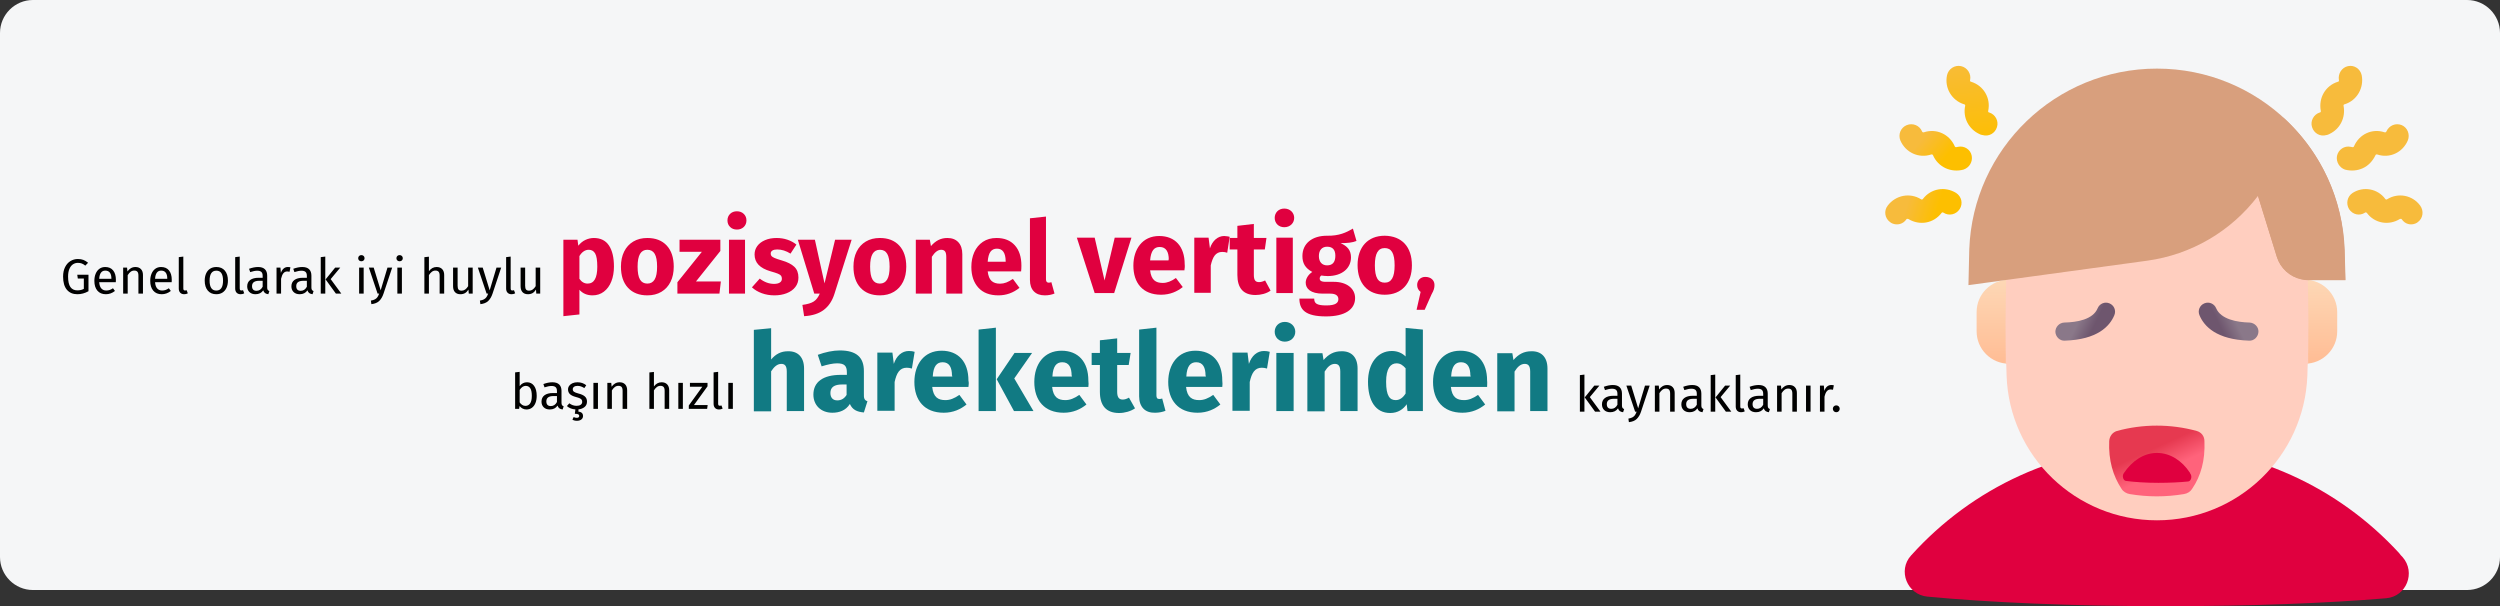 <?xml version="1.0" encoding="UTF-8"?>
<svg xmlns="http://www.w3.org/2000/svg" xmlns:xlink="http://www.w3.org/1999/xlink" width="911px" height="221px" viewBox="0 0 911 221" version="1.1">
  <rect x="0" y="0" width="911" height="221" fill="#333333" stroke="none"/>
  <title>lagerungsschwindel-symptome-tr</title>
  <defs>
    <linearGradient x1="50.241%" y1="-64.542%" x2="50.241%" y2="97.834%" id="linearGradient-1">
      <stop stop-color="#FCE9CB" offset="0%"></stop>
      <stop stop-color="#FFBD95" offset="100%"></stop>
    </linearGradient>
    <linearGradient x1="49.909%" y1="-64.542%" x2="49.909%" y2="97.834%" id="linearGradient-2">
      <stop stop-color="#FCE9CB" offset="0%"></stop>
      <stop stop-color="#FFBD95" offset="100%"></stop>
    </linearGradient>
    <linearGradient x1="61.353%" y1="61.223%" x2="45.235%" y2="34.491%" id="linearGradient-3">
      <stop stop-color="#FF637B" offset="0%"></stop>
      <stop stop-color="#E63950" offset="100%"></stop>
    </linearGradient>
    <linearGradient x1="39.267%" y1="46.507%" x2="65.919%" y2="54.966%" id="linearGradient-4">
      <stop stop-color="#8A7889" offset="0%"></stop>
      <stop stop-color="#6E566E" offset="100%"></stop>
    </linearGradient>
    <linearGradient x1="60.927%" y1="46.448%" x2="34.281%" y2="54.903%" id="linearGradient-5">
      <stop stop-color="#8A7889" offset="0%"></stop>
      <stop stop-color="#6E566E" offset="100%"></stop>
    </linearGradient>
    <linearGradient x1="29.817%" y1="39.405%" x2="68.758%" y2="60.736%" id="linearGradient-6">
      <stop stop-color="#F7BB3C" offset="0%"></stop>
      <stop stop-color="#FDBF00" offset="100%"></stop>
    </linearGradient>
    <linearGradient x1="44.077%" y1="-13.411%" x2="55.207%" y2="112.647%" id="linearGradient-7">
      <stop stop-color="#F7BB3C" offset="0%"></stop>
      <stop stop-color="#FDBF00" offset="100%"></stop>
    </linearGradient>
    <linearGradient x1="29.395%" y1="47.373%" x2="68.388%" y2="53.203%" id="linearGradient-8">
      <stop stop-color="#F7BB3C" offset="0%"></stop>
      <stop stop-color="#FDBF00" offset="100%"></stop>
    </linearGradient>
  </defs>
  <g id="Page-1" stroke="none" stroke-width="1" fill="none" fill-rule="evenodd">
    <g id="vorlage" transform="translate(0, -2638)">
      <g id="lagerungsschwindel-symptome-tr" transform="translate(0, 2638)">
        <g id="lagerungsschwindel-symptome">
          <g id="Mask" fill="#F5F6F7">
            <path d="M12,0 L899,0 C905.6,0 911,5.4 911,12 L911,203 C911,209.6 905.6,215 899,215 L12,215 C5.4,215 0,209.6 0,203 L0,12 C0,5.4 5.4,0 12,0 Z" id="path-1_00000170971853968116624510000013364095093050692266_"></path>
          </g>
          <g id="headache-2" transform="translate(686.986, 24.004)" fill-rule="nonzero">
            <g id="Group">
              <g transform="translate(7.096, 0.996)">
                <path d="M181.419,178 C186.319,183.6 182.819,192.4 175.419,193 C154.119,194.8 126.019,195.9 95.119,195.9 C60.919,195.9 30.119,194.5 8.219,192.4 C0.919,191.7 -2.681,182.9 2.319,177.4 C2.319,177.4 2.419,177.3 2.419,177.3 C24.419,152.9 56.219,137.6 91.619,137.6 C126.619,137.6 158.119,152.6 180.119,176.5 C180.519,177.1 181.019,177.6 181.419,178 Z" id="Path" fill="#E0003F"></path>
                <g id="Path_00000033347311066278213710000009267474302317742741_" transform="translate(26.197, 76.941)">
                  <path d="M11.8,30.6 C5.3,30.6 0,25.3 0,18.8 L0,11.8 C0,5.2 5.3,2.83106871e-15 11.8,2.83106871e-15 C18.3,2.83106871e-15 23.6,5.3 23.6,11.8 L23.6,18.8 C23.6,25.3 18.4,30.6 11.8,30.6 Z" id="Path" fill="url(#linearGradient-1)"></path>
                  <path d="M119.6,30.6 C113.1,30.6 107.8,25.3 107.8,18.8 L107.8,11.8 C107.8,5.3 113.1,0 119.6,0 C126.1,0 131.4,5.3 131.4,11.8 L131.4,18.8 C131.4,25.3 126.1,30.6 119.6,30.6 Z" id="Path" fill="url(#linearGradient-2)"></path>
                </g>
                <path d="M91.919,164.6 C121.419,164.6 145.619,141.3 146.719,111.9 C147.219,99.3 147.219,86.6 146.719,74 C145.619,44.5 121.419,21.3 91.919,21.3 C62.419,21.3 38.219,44.6 37.119,74 C36.619,86.6 36.619,99.3 37.119,111.9 C38.119,141.3 62.419,164.6 91.919,164.6 Z" id="Path_00000109735564913541894500000012778781993545389742_" fill="#FFCEBF"></path>
                <path d="M91.919,21.2 C62.419,21.2 38.219,44.5 37.119,73.9 C36.919,78.4 36.819,102.8 36.819,107.3 L147.019,107.3 C147.019,102.8 146.919,78.4 146.719,73.9 C145.619,44.5 121.419,21.2 91.919,21.2 L91.919,21.2 Z" id="Path_00000124163919901151929730000006803115418814277774_" fill="#FFCEBF"></path>
                <path d="M160.619,76.9 C160.519,73.3 160.419,69.7 160.319,66.1 C159.019,29.2 128.819,0 91.919,0 C55.119,0 24.819,29.1 23.519,65.9 C23.419,69.1 23.319,75.7 23.219,78.9 L88.319,70 C104.419,67.8 118.919,59.3 128.719,46.4 L135.619,68.7 C136.919,72.8 140.319,75.9 144.519,76.8 C145.319,77 146.119,77.1 146.919,77.1 L160.619,77.1 L160.619,76.9 Z" id="Path_00000035505901679679612280000005683297727941985716_" fill="#D89F7D"></path>
                <path d="M137.919,17.8 C136.819,32.2 128.719,46.3 128.719,46.3 L135.619,68.6 C136.919,72.7 140.319,75.8 144.519,76.7 C145.319,76.9 146.119,77 146.919,77 L160.519,77 C160.419,73.4 160.319,69.8 160.219,66.2 C159.619,46.9 151.119,29.8 137.919,17.8 Z" id="Path_00000155130096725101529000000001939712221514151053_" fill="#D89F7D"></path>
                <g id="Path_00000095325760521952291890000011002205793558806677_" transform="translate(74.482, 130.097)">
                  <path d="M34.734,5.65 C34.734,3.85 33.634,2.45 31.934,1.95 C22.434,-0.65 12.334,-0.65 2.834,1.95 C1.234,2.45 0.134,3.85 0.034,5.65 C-0.266,12.65 1.434,18.35 4.534,23.05 C5.134,24.05 6.334,24.75 7.534,24.95 C14.134,26.05 20.634,26.05 27.234,24.95 C28.534,24.75 29.634,24.05 30.234,23.05 C33.434,18.35 35.034,12.65 34.734,5.65 Z" id="Path" fill="url(#linearGradient-3)"></path>
                  <path d="M29.634,17.55 C30.334,18.55 29.834,20.25 28.834,20.35 C25.934,20.65 22.134,20.85 17.934,20.85 C13.234,20.85 9.134,20.55 6.134,20.15 C5.134,20.05 4.634,18.35 5.334,17.35 C5.334,17.35 5.334,17.35 5.334,17.35 C8.334,12.85 12.634,9.95 17.434,9.95 C22.234,9.95 26.534,12.75 29.434,17.15 C29.434,17.35 29.534,17.45 29.634,17.55 Z" id="Path" fill="#E0003F"></path>
                </g>
                <g id="Path_00000177472178993578764080000004093880975055975823_" transform="translate(54.894, 85.286)">
                  <path d="M21.5,4.553 C21.5,4.553 21.5,4.553 21.5,4.553 C19.8,8.653 15.3,13.453 3.4,13.853 C1.6,13.953 0.1,12.453 -1.33226763e-15,10.653 C-1.33226763e-15,8.853 1.4,7.353 3.2,7.253 C7.9,7.153 13.7,6.153 15.4,2.053 C16.1,0.353 18,-0.447 19.7,0.253 C21.4,0.953 22.2,2.853 21.5,4.553 Z" id="Path" fill="url(#linearGradient-4)"></path>
                  <path d="M52.5,4.553 C52.5,4.553 52.5,4.553 52.5,4.553 C54.2,8.653 58.7,13.453 70.6,13.853 C72.4,13.953 73.9,12.453 74,10.653 C74.1,8.853 72.6,7.353 70.8,7.253 C66.2,7.153 60.3,6.053 58.6,2.053 C57.9,0.353 56,-0.447 54.3,0.253 C52.6,0.953 51.8,2.853 52.5,4.553 L52.5,4.553 Z" id="Path" fill="url(#linearGradient-5)"></path>
                </g>
              </g>
              <g transform="translate(-0, -0)">
                <path d="M22.014,37.296 C20.014,36.396 18.314,34.696 17.414,32.596 C17.414,32.596 17.414,32.596 17.414,32.596 C17.314,32.296 17.014,32.196 16.714,32.296 C12.214,33.796 7.414,31.596 5.514,27.196 C4.614,24.996 5.614,22.496 7.814,21.596 C10.014,20.696 12.514,21.696 13.414,23.896 C13.514,24.196 13.814,24.296 14.114,24.196 C18.614,22.696 23.414,24.896 25.314,29.296 C25.314,29.296 25.314,29.296 25.314,29.296 C25.414,29.596 25.714,29.696 26.014,29.596 C26.214,29.596 26.314,29.496 26.514,29.496 C28.814,28.996 31.114,30.496 31.514,32.796 C31.914,34.996 30.614,37.096 28.514,37.796 C26.314,38.396 24.014,38.196 22.014,37.296 Z" id="Path_00000140728268216783045160000015611748575608100282_" fill="url(#linearGradient-6)"></path>
                <g id="Path_00000129205898978991245410000004790380066881543089_">
                  <path d="M34.214,24.796 C30.414,22.996 28.214,18.896 29.114,14.596 C29.114,14.596 29.114,14.596 29.114,14.596 C29.214,14.296 29.014,13.996 28.714,13.996 C24.214,12.596 21.514,7.996 22.514,3.396 C23.014,1.096 25.314,-0.404 27.614,0.096 C29.914,0.596 31.414,2.896 30.914,5.196 C30.814,5.496 31.014,5.796 31.314,5.796 C35.814,7.196 38.514,11.696 37.514,16.396 C37.514,16.396 37.514,16.396 37.514,16.396 C37.414,16.696 37.614,16.996 37.914,16.996 C40.114,17.696 41.414,20.096 40.714,22.296 C40.014,24.596 37.714,25.896 35.414,25.196 C35.414,25.196 35.414,25.196 35.314,25.196 C34.914,25.096 34.514,24.996 34.214,24.796 L34.214,24.796 Z" id="Path" fill="url(#linearGradient-7)"></path>
                  <path d="M2.514,57.396 C2.214,57.296 2.014,57.096 1.714,56.896 C-0.186,55.496 -0.586,52.796 0.914,50.896 C3.814,47.096 9.014,46.096 13.014,48.596 C13.214,48.796 13.614,48.696 13.714,48.496 C13.714,48.496 13.714,48.496 13.714,48.496 C16.614,44.696 21.714,43.796 25.814,46.296 C25.814,46.296 25.814,46.296 25.814,46.296 C27.814,47.596 28.414,50.196 27.114,52.196 C25.814,54.196 23.214,54.796 21.214,53.496 C21.014,53.296 20.614,53.396 20.514,53.596 C20.514,53.596 20.514,53.596 20.514,53.596 C17.614,57.396 12.514,58.296 8.414,55.796 C8.214,55.696 7.814,55.696 7.714,55.896 C6.514,57.696 4.314,58.196 2.514,57.396 L2.514,57.396 Z" id="Path" fill="url(#linearGradient-8)"></path>
                </g>
              </g>
              <g transform="translate(155.324, -0)" fill="#F7BB3C">
                <path d="M18.69,37.296 C20.69,36.396 22.29,34.696 23.29,32.596 C23.29,32.596 23.29,32.596 23.29,32.596 C23.39,32.296 23.69,32.196 23.99,32.296 C28.49,33.796 33.19,31.596 35.09,27.196 C35.99,24.996 34.99,22.496 32.89,21.596 C30.69,20.696 28.29,21.696 27.29,23.896 C27.19,24.196 26.89,24.296 26.59,24.196 C22.09,22.696 17.39,24.896 15.49,29.296 C15.49,29.296 15.49,29.296 15.49,29.296 C15.39,29.596 15.09,29.696 14.79,29.596 C14.59,29.596 14.49,29.496 14.29,29.496 C11.99,28.996 9.79,30.496 9.29,32.796 C8.89,34.996 10.19,37.096 12.19,37.796 C14.49,38.396 16.69,38.196 18.69,37.296 L18.69,37.296 Z" id="Path_00000120539302947666267580000010491735960589597345_"></path>
                <g id="Path_00000072274005082384450270000013400847393971863997_">
                  <path d="M6.59,24.796 C10.39,22.996 12.49,18.896 11.69,14.596 C11.69,14.596 11.69,14.596 11.69,14.596 C11.59,14.296 11.79,13.996 12.09,13.996 C16.59,12.596 19.19,7.996 18.29,3.396 C17.79,1.096 15.59,-0.404 13.29,0.096 C10.99,0.596 9.59,2.896 9.99,5.196 C10.09,5.496 9.89,5.796 9.59,5.796 C5.09,7.196 2.49,11.696 3.39,16.396 C3.39,16.396 3.39,16.396 3.39,16.396 C3.49,16.696 3.29,16.996 2.99,16.996 C0.79,17.696 -0.51,20.096 0.19,22.296 C0.89,24.596 3.19,25.896 5.49,25.196 C5.49,25.196 5.49,25.196 5.59,25.196 C5.89,25.096 6.29,24.996 6.59,24.796 L6.59,24.796 Z" id="Path"></path>
                  <path d="M37.99,57.396 C38.29,57.296 38.49,57.096 38.79,56.896 C40.69,55.496 40.99,52.796 39.59,50.896 C36.79,47.096 31.59,46.096 27.59,48.596 C27.39,48.796 26.99,48.696 26.89,48.496 C26.89,48.496 26.89,48.496 26.89,48.496 C24.09,44.696 18.89,43.796 14.99,46.296 C14.99,46.296 14.99,46.296 14.99,46.296 C12.99,47.596 12.49,50.196 13.69,52.196 C14.99,54.196 17.49,54.796 19.49,53.496 C19.69,53.296 19.99,53.396 20.19,53.596 C20.19,53.596 20.19,53.596 20.19,53.596 C22.99,57.396 28.19,58.296 32.19,55.796 C32.39,55.696 32.79,55.696 32.89,55.896 C34.09,57.696 36.19,58.196 37.99,57.396 L37.99,57.396 Z" id="Path"></path>
                </g>
              </g>
            </g>
          </g>
        </g>
        <g id="Ebene_4" transform="translate(22, 63)" fill-rule="nonzero">
          <g id="Group" transform="translate(370.4, 13)" fill="#E0003F">
            <polygon id="Path" points="13.6 30.8 6.5 30.8 0 10.6 6.5 10.6 10.1 26.2 13.8 10.6 19.9 10.6"></polygon>
            <path d="M39.2,22.5 L26.7,22.5 C27.1,26.1 28.8,27.1 31.3,27.1 C32.9,27.1 34.4,26.5 36.1,25.3 L38.6,28.6 C36.6,30.2 34,31.4 30.7,31.4 C24,31.4 20.6,27.1 20.6,20.8 C20.6,14.8 23.9,10 30,10 C35.8,10 39.3,13.8 39.3,20.3 C39.4,21 39.3,21.9 39.2,22.5 Z M33.5,18.6 C33.5,15.9 32.6,14 30.2,14 C28.2,14 27,15.3 26.7,18.9 L33.4,18.9 L33.4,18.6 L33.5,18.6 Z" id="Shape"></path>
            <path d="M55.7,10.3 L54.8,16.1 C54.2,15.9 53.7,15.8 53,15.8 C50.5,15.8 49.5,17.7 48.8,20.7 L48.8,30.7 L42.8,30.7 L42.8,10.6 L48,10.6 L48.5,14.5 C49.4,11.7 51.4,10 53.7,10 C54.5,10.1 55.1,10.1 55.7,10.3 Z" id="Path"></path>
            <path d="M70.6,29.9 C69.1,31 67,31.5 65.1,31.5 C60.7,31.5 58.5,29 58.5,24.2 L58.5,14.9 L55.7,14.9 L55.7,10.7 L58.5,10.7 L58.5,6.3 L64.5,5.6 L64.5,10.7 L69.1,10.7 L68.5,14.9 L64.5,14.9 L64.5,24.2 C64.5,26.1 65.1,26.8 66.4,26.8 C67.1,26.8 67.8,26.6 68.6,26.2 L70.6,29.9 Z" id="Path"></path>
            <path d="M79.2,3.4 C79.2,5.3 77.7,6.8 75.6,6.8 C73.5,6.8 72.1,5.3 72.1,3.4 C72.1,1.5 73.5,0 75.6,0 C77.7,0 79.2,1.5 79.2,3.4 Z M78.7,30.8 L72.7,30.8 L72.7,10.6 L78.7,10.6 L78.7,30.8 Z" id="Shape"></path>
            <path d="M101.9,11.8 C100.5,12.4 98.6,12.6 96.1,12.6 C98.6,13.7 99.9,15.2 99.9,17.8 C99.9,21.7 96.7,24.6 91.4,24.6 C90.6,24.6 89.8,24.5 89.1,24.4 C88.7,24.6 88.5,25.1 88.5,25.5 C88.5,26.1 88.8,26.7 90.7,26.7 L93.7,26.7 C98.4,26.7 101.4,29.2 101.4,32.6 C101.4,36.7 97.8,39.3 90.8,39.3 C83.2,39.3 81.1,36.8 81.1,32.8 L86.5,32.8 C86.5,34.5 87.3,35.3 90.9,35.3 C94.4,35.3 95.3,34.3 95.3,33 C95.3,31.8 94.4,31 92.4,31 L89.6,31 C85.2,31 83.4,29.2 83.4,27 C83.4,25.5 84.4,24 85.8,23.1 C83.2,21.7 82.2,19.9 82.2,17.3 C82.2,12.7 85.8,9.9 91.1,9.9 C95.6,10 98.2,8.7 100.6,7.3 L101.9,11.8 Z M88.2,17.3 C88.2,19.5 89.4,20.7 91.2,20.7 C93.2,20.7 94.2,19.5 94.2,17.2 C94.2,15 93.2,13.9 91.2,13.9 C89.3,13.9 88.2,15.2 88.2,17.3 Z" id="Shape"></path>
            <path d="M122.1,20.7 C122.1,27.2 118.4,31.4 112.2,31.4 C106.1,31.4 102.3,27.4 102.3,20.6 C102.3,14.1 106,9.9 112.2,9.9 C118.4,10 122.1,13.9 122.1,20.7 Z M108.6,20.7 C108.6,25.2 109.8,27 112.2,27 C114.6,27 115.8,25.1 115.8,20.7 C115.8,16.2 114.6,14.4 112.2,14.4 C109.8,14.4 108.6,16.3 108.6,20.7 Z" id="Shape"></path>
            <path d="M130.326,27.847 C130.326,28.9 130.116,29.742 129.274,31.216 L126.747,36.9 L123.8,36.9 L125.274,30.374 C124.432,29.742 124.011,28.9 124.011,27.847 C124.011,26.163 125.274,24.9 126.958,24.9 C129.063,24.9 130.326,26.163 130.326,27.847 Z" id="Path"></path>
          </g>
          <g id="Group" transform="translate(252.7, 54.3)" fill="#117A83">
            <path d="M18.3,17 L18.3,32.5 L12,32.5 L12,18.1 C12,15.9 11.2,15.3 10,15.3 C8.6,15.3 7.4,16.3 6.3,18 L6.3,32.6 L-5.68434189e-14,32.6 L-5.68434189e-14,2.9 L6.3,2.3 L6.3,13.7 C8,11.7 9.9,10.7 12.4,10.7 C16.1,10.6 18.3,12.9 18.3,17 Z" id="Path"></path>
            <path d="M41.4,28.9 L40.1,33 C37.6,32.8 35.9,32 35,29.9 C33.5,32.3 31.1,33.1 28.6,33.1 C24.4,33.1 21.7,30.3 21.7,26.5 C21.7,21.9 25.2,19.3 31.7,19.3 L33.9,19.3 L33.9,18.4 C33.9,15.9 32.9,15.1 30.3,15.1 C28.9,15.1 26.9,15.5 24.7,16.2 L23.3,12 C26,11 28.9,10.4 31.3,10.4 C37.5,10.4 40.1,13 40.1,17.9 L40.1,26.1 C40,28 40.4,28.6 41.4,28.9 Z M33.8,26.6 L33.8,22.8 L32.2,22.8 C29.3,22.8 27.9,23.8 27.9,25.9 C27.9,27.6 28.8,28.6 30.4,28.6 C31.9,28.6 33,27.9 33.8,26.6 Z" id="Shape"></path>
            <path d="M58.6,10.9 L57.6,17 C56.9,16.8 56.4,16.7 55.7,16.7 C53.1,16.7 52,18.7 51.3,21.9 L51.3,32.4 L45,32.4 L45,11.2 L50.5,11.2 L51,15.3 C52,12.3 54,10.6 56.5,10.6 C57.3,10.6 58,10.7 58.6,10.9 Z" id="Path"></path>
            <path d="M78.2,23.7 L65,23.7 C65.4,27.5 67.2,28.5 69.8,28.5 C71.5,28.5 73,27.9 74.9,26.6 L77.5,30.1 C75.4,31.8 72.7,33.1 69.2,33.1 C62.1,33.1 58.5,28.5 58.5,21.9 C58.5,15.5 62,10.5 68.4,10.5 C74.5,10.5 78.2,14.5 78.2,21.4 C78.4,22.1 78.3,23.1 78.2,23.7 Z M72.2,19.6 C72.2,16.7 71.3,14.7 68.8,14.7 C66.7,14.7 65.4,16.1 65.2,19.9 L72.3,19.9 L72.3,19.6 L72.2,19.6 Z" id="Shape"></path>
            <path d="M88.2,32.5 L81.9,32.5 L81.9,2.8 L88.2,2.1 L88.2,32.5 Z M94.9,20.6 L101.9,32.5 L94.8,32.5 L88.5,20.9 L95,11.3 L101.4,11.3 L94.9,20.6 Z" id="Shape"></path>
            <path d="M121.9,23.7 L108.7,23.7 C109.1,27.5 110.9,28.5 113.5,28.5 C115.2,28.5 116.7,27.9 118.6,26.6 L121.2,30.1 C119.1,31.8 116.4,33.1 112.9,33.1 C105.8,33.1 102.2,28.5 102.2,21.9 C102.2,15.5 105.7,10.5 112.1,10.5 C118.2,10.5 121.9,14.5 121.9,21.4 C122,22.1 122,23.1 121.9,23.7 Z M115.8,19.6 C115.8,16.7 114.9,14.7 112.4,14.7 C110.3,14.7 109,16.1 108.8,19.9 L115.9,19.9 L115.9,19.6 L115.8,19.6 Z" id="Shape"></path>
            <path d="M138.9,31.5 C137.3,32.6 135.1,33.2 133.1,33.2 C128.4,33.2 126.1,30.5 126.1,25.5 L126.1,15.7 L123.1,15.7 L123.1,11.3 L126.1,11.3 L126.1,6.7 L132.4,6 L132.4,11.3 L137.3,11.3 L136.6,15.7 L132.4,15.7 L132.4,25.5 C132.4,27.5 133.1,28.3 134.4,28.3 C135.1,28.3 135.8,28.1 136.7,27.6 L138.9,31.5 Z" id="Path"></path>
            <path d="M140.4,27.1 L140.4,2.8 L146.7,2.1 L146.7,26.8 C146.7,27.7 147,28.1 147.8,28.1 C148.2,28.1 148.6,28 148.8,27.9 L150,32.4 C149,32.8 147.7,33.1 146.2,33.1 C142.6,33.2 140.4,31 140.4,27.1 Z" id="Path"></path>
            <path d="M170.7,23.7 L157.5,23.7 C157.9,27.5 159.7,28.5 162.3,28.5 C164,28.5 165.5,27.9 167.4,26.6 L170,30.1 C167.9,31.8 165.2,33.1 161.7,33.1 C154.6,33.1 151,28.5 151,21.9 C151,15.5 154.5,10.5 160.9,10.5 C167,10.5 170.7,14.5 170.7,21.4 C170.8,22.1 170.8,23.1 170.7,23.7 Z M164.6,19.6 C164.6,16.7 163.7,14.7 161.2,14.7 C159.1,14.7 157.8,16.1 157.6,19.9 L164.7,19.9 L164.7,19.6 L164.6,19.6 Z" id="Shape"></path>
            <path d="M188,10.9 L187,17 C186.3,16.8 185.8,16.7 185.1,16.7 C182.5,16.7 181.4,18.7 180.7,21.9 L180.7,32.4 L174.4,32.4 L174.4,11.2 L179.9,11.2 L180.4,15.3 C181.4,12.3 183.4,10.6 185.9,10.6 C186.7,10.6 187.3,10.7 188,10.9 Z" id="Path"></path>
            <path d="M197.3,3.6 C197.3,5.6 195.7,7.2 193.5,7.2 C191.3,7.2 189.8,5.6 189.8,3.6 C189.8,1.6 191.3,0 193.5,0 C195.7,0 197.3,1.6 197.3,3.6 Z M196.7,32.5 L190.4,32.5 L190.4,11.3 L196.7,11.3 L196.7,32.5 Z" id="Shape"></path>
            <path d="M220,17 L220,32.5 L213.7,32.5 L213.7,18.1 C213.7,15.9 212.9,15.3 211.7,15.3 C210.3,15.3 209.1,16.3 208,18.1 L208,32.6 L201.7,32.6 L201.7,11.4 L207.2,11.4 L207.6,13.9 C209.4,11.8 211.4,10.7 214.1,10.7 C217.8,10.6 220,12.9 220,17 Z" id="Path"></path>
            <path d="M243.8,2.8 L243.8,32.5 L238.2,32.5 L237.9,30 C236.7,31.8 234.7,33.2 231.9,33.2 C226.5,33.2 223.8,28.7 223.8,21.8 C223.8,15.2 227.2,10.6 232.5,10.6 C234.6,10.6 236.3,11.4 237.5,12.6 L237.5,2.2 L243.8,2.8 Z M237.5,26.1 L237.5,16.9 C236.5,15.8 235.6,15.1 234.2,15.1 C232,15.1 230.4,17 230.4,21.8 C230.4,27.1 231.8,28.5 233.9,28.5 C235.3,28.5 236.5,27.7 237.5,26.1 Z" id="Shape"></path>
            <path d="M267.2,23.7 L254,23.7 C254.4,27.5 256.2,28.5 258.8,28.5 C260.5,28.5 262,27.9 263.9,26.6 L266.5,30.1 C264.4,31.8 261.7,33.1 258.2,33.1 C251.1,33.1 247.5,28.5 247.5,21.9 C247.5,15.5 251,10.5 257.4,10.5 C263.5,10.5 267.2,14.5 267.2,21.4 C267.3,22.1 267.2,23.1 267.2,23.7 Z M261.1,19.6 C261.1,16.7 260.2,14.7 257.7,14.7 C255.6,14.7 254.3,16.1 254.1,19.9 L261.2,19.9 L261.2,19.6 L261.1,19.6 Z" id="Shape"></path>
            <path d="M289.2,17 L289.2,32.5 L282.9,32.5 L282.9,18.1 C282.9,15.9 282.1,15.3 280.9,15.3 C279.5,15.3 278.3,16.3 277.2,18.1 L277.2,32.6 L270.9,32.6 L270.9,11.4 L276.4,11.4 L276.8,13.9 C278.6,11.8 280.6,10.7 283.3,10.7 C287,10.6 289.2,12.9 289.2,17 Z" id="Path"></path>
          </g>
          <path d="M183.294,52.214 L189.14,51.585 L189.14,42.594 C190.349,43.951 191.94,44.629 193.913,44.629 C195.492,44.629 196.873,44.179 198.057,43.279 C199.241,42.378 200.148,41.133 200.776,39.541 C201.405,37.95 201.72,36.144 201.72,34.121 C201.72,30.84 201.116,28.287 199.907,26.462 C198.698,24.637 196.861,23.724 194.394,23.724 C193.358,23.724 192.347,23.952 191.36,24.409 C190.373,24.865 189.498,25.574 188.733,26.536 L188.733,26.536 L188.437,24.353 L183.294,24.353 L183.294,52.214 Z M192.137,40.337 C190.928,40.337 189.929,39.757 189.14,38.598 L189.14,38.598 L189.14,30.31 C189.584,29.57 190.096,29.003 190.675,28.608 C191.255,28.213 191.878,28.016 192.544,28.016 C193.58,28.016 194.357,28.466 194.875,29.366 C195.393,30.267 195.652,31.876 195.652,34.195 C195.652,38.29 194.48,40.337 192.137,40.337 Z M213.893,44.629 C215.866,44.629 217.575,44.197 219.018,43.334 C220.46,42.471 221.571,41.256 222.347,39.69 C223.125,38.123 223.513,36.292 223.513,34.195 C223.513,30.89 222.662,28.318 220.96,26.48 C219.258,24.643 216.902,23.724 213.893,23.724 C211.92,23.724 210.212,24.156 208.768,25.019 C207.326,25.882 206.215,27.097 205.439,28.663 C204.661,30.23 204.273,32.061 204.273,34.158 C204.273,37.463 205.13,40.035 206.845,41.873 C208.559,43.71 210.908,44.629 213.893,44.629 Z M213.893,40.337 C212.684,40.337 211.79,39.844 211.21,38.857 C210.631,37.87 210.341,36.304 210.341,34.158 C210.341,32.061 210.637,30.514 211.229,29.515 C211.821,28.515 212.709,28.016 213.893,28.016 C215.102,28.016 215.996,28.509 216.576,29.496 C217.155,30.483 217.445,32.049 217.445,34.195 C217.445,36.292 217.149,37.84 216.557,38.839 C215.965,39.837 215.077,40.337 213.893,40.337 Z M240.163,44 L240.681,39.56 L231.616,39.56 L240.496,28.46 L240.496,24.353 L225.622,24.353 L225.622,28.756 L233.762,28.756 L224.845,39.856 L224.845,44 L240.163,44 Z M246.527,20.653 C247.538,20.653 248.371,20.338 249.024,19.709 C249.678,19.081 250.005,18.285 250.005,17.323 C250.005,16.361 249.678,15.566 249.024,14.937 C248.371,14.307 247.538,13.993 246.527,13.993 C245.516,13.993 244.689,14.307 244.048,14.937 C243.407,15.566 243.086,16.361 243.086,17.323 C243.086,18.285 243.407,19.081 244.048,19.709 C244.689,20.338 245.516,20.653 246.527,20.653 Z M249.487,44 L249.487,24.353 L243.641,24.353 L243.641,44 L249.487,44 Z M260.217,44.629 C261.845,44.629 263.325,44.37 264.657,43.852 C265.989,43.334 267.037,42.588 267.802,41.614 C268.567,40.639 268.949,39.486 268.949,38.154 C268.949,36.477 268.45,35.163 267.45,34.214 C266.452,33.264 264.928,32.493 262.881,31.901 C261.697,31.556 260.821,31.26 260.254,31.013 C259.687,30.766 259.31,30.526 259.125,30.291 C258.94,30.057 258.848,29.755 258.848,29.385 C258.848,28.916 259.051,28.552 259.459,28.294 C259.865,28.035 260.451,27.905 261.216,27.905 C262.844,27.905 264.46,28.411 266.063,29.422 L266.063,29.422 L268.209,26.129 C267.272,25.364 266.186,24.772 264.953,24.353 C263.72,23.934 262.4,23.724 260.994,23.724 C259.391,23.724 257.978,23.989 256.757,24.52 C255.536,25.05 254.599,25.765 253.946,26.666 C253.292,27.566 252.965,28.583 252.965,29.718 C252.965,31.223 253.446,32.481 254.408,33.492 C255.37,34.503 256.825,35.293 258.774,35.86 C260.007,36.205 260.908,36.495 261.475,36.73 C262.042,36.964 262.425,37.217 262.622,37.488 C262.819,37.759 262.918,38.129 262.918,38.598 C262.918,39.19 262.665,39.646 262.159,39.967 C261.654,40.288 260.957,40.448 260.069,40.448 C258.244,40.448 256.505,39.807 254.852,38.524 L254.852,38.524 L252.003,41.706 C252.99,42.619 254.192,43.334 255.611,43.852 C257.029,44.37 258.564,44.629 260.217,44.629 Z M271.021,52.214 C274.03,52.041 276.429,51.27 278.217,49.901 C280.006,48.532 281.295,46.578 282.084,44.037 L282.084,44.037 L288.337,24.353 L282.306,24.353 L278.458,40.263 L274.943,24.353 L268.727,24.353 L274.721,44 L276.719,44 C276.176,45.307 275.455,46.257 274.555,46.849 C273.654,47.441 272.267,47.86 270.392,48.107 L270.392,48.107 L271.021,52.214 Z M298.623,44.629 C300.596,44.629 302.305,44.197 303.748,43.334 C305.19,42.471 306.3,41.256 307.077,39.69 C307.854,38.123 308.243,36.292 308.243,34.195 C308.243,30.89 307.392,28.318 305.69,26.48 C303.988,24.643 301.632,23.724 298.623,23.724 C296.65,23.724 294.942,24.156 293.498,25.019 C292.055,25.882 290.945,27.097 290.168,28.663 C289.392,30.23 289.003,32.061 289.003,34.158 C289.003,37.463 289.86,40.035 291.575,41.873 C293.289,43.71 295.638,44.629 298.623,44.629 Z M298.623,40.337 C297.414,40.337 296.52,39.844 295.94,38.857 C295.361,37.87 295.071,36.304 295.071,34.158 C295.071,32.061 295.367,30.514 295.959,29.515 C296.551,28.515 297.439,28.016 298.623,28.016 C299.832,28.016 300.726,28.509 301.305,29.496 C301.885,30.483 302.175,32.049 302.175,34.195 C302.175,36.292 301.879,37.84 301.287,38.839 C300.695,39.837 299.807,40.337 298.623,40.337 Z M317.567,44 L317.567,30.569 C318.652,28.867 319.787,28.016 320.971,28.016 C321.588,28.016 322.05,28.207 322.358,28.59 C322.667,28.972 322.821,29.656 322.821,30.643 L322.821,30.643 L322.821,44 L328.667,44 L328.667,29.644 C328.667,27.769 328.186,26.314 327.224,25.278 C326.262,24.242 324.93,23.724 323.228,23.724 C322.019,23.724 320.928,23.971 319.954,24.464 C318.979,24.957 318.073,25.697 317.234,26.684 L317.234,26.684 L316.827,24.353 L311.721,24.353 L311.721,44 L317.567,44 Z M341.839,44.629 C344.651,44.629 347.204,43.716 349.498,41.891 L349.498,41.891 L347.093,38.635 C346.23,39.227 345.428,39.665 344.688,39.949 C343.948,40.232 343.183,40.374 342.394,40.374 C341.087,40.374 340.063,40.041 339.323,39.375 C338.583,38.709 338.114,37.55 337.917,35.897 L337.917,35.897 L350.09,35.897 C350.164,35.305 350.201,34.602 350.201,33.788 C350.201,30.631 349.399,28.164 347.796,26.388 C346.193,24.612 343.973,23.724 341.136,23.724 C339.212,23.724 337.559,24.186 336.178,25.111 C334.797,26.037 333.748,27.294 333.033,28.886 C332.318,30.477 331.96,32.271 331.96,34.269 C331.96,37.426 332.811,39.942 334.513,41.817 C336.215,43.692 338.657,44.629 341.839,44.629 Z M344.466,32.382 L337.917,32.382 C338.04,30.68 338.38,29.459 338.935,28.719 C339.49,27.979 340.273,27.609 341.284,27.609 C343.356,27.609 344.417,29.114 344.466,32.123 L344.466,32.123 L344.466,32.382 Z M358.711,44.629 C360.018,44.629 361.202,44.407 362.263,43.963 L362.263,43.963 L361.116,39.819 C360.82,39.942 360.499,40.004 360.154,40.004 C359.488,40.004 359.155,39.597 359.155,38.783 L359.155,38.783 L359.155,15.917 L353.309,16.546 L353.309,39.005 C353.309,40.806 353.784,42.193 354.733,43.167 C355.683,44.142 357.009,44.629 358.711,44.629 Z" id="pozisyonel" fill="#E0003F"></path>
          <path d="M6.192,44.216 C7.608,44.216 8.958,43.85 10.242,43.118 L10.242,43.118 L10.242,37.124 L6.156,37.124 L6.354,38.51 L8.55,38.51 L8.55,42.254 C7.89,42.626 7.104,42.812 6.192,42.812 C5.076,42.812 4.233,42.41 3.663,41.606 C3.093,40.802 2.808,39.53 2.808,37.79 C2.808,36.638 2.976,35.687 3.312,34.937 C3.648,34.187 4.083,33.641 4.617,33.299 C5.151,32.957 5.736,32.786 6.372,32.786 C6.924,32.786 7.404,32.864 7.812,33.02 C8.22,33.176 8.646,33.434 9.09,33.794 L9.09,33.794 L10.098,32.75 C9.534,32.282 8.967,31.937 8.397,31.715 C7.827,31.493 7.152,31.382 6.372,31.382 C5.4,31.382 4.503,31.631 3.681,32.129 C2.859,32.627 2.205,33.359 1.719,34.325 C1.233,35.291 0.99,36.446 0.99,37.79 C0.99,39.89 1.449,41.486 2.367,42.578 C3.285,43.67 4.56,44.216 6.192,44.216 Z M16.578,44.216 C17.778,44.216 18.882,43.82 19.89,43.028 L19.89,43.028 L19.17,42.038 C18.75,42.326 18.348,42.536 17.964,42.668 C17.58,42.8 17.16,42.866 16.704,42.866 C15.984,42.866 15.396,42.62 14.94,42.128 C14.484,41.636 14.22,40.868 14.148,39.824 L14.148,39.824 L20.196,39.824 C20.22,39.536 20.232,39.254 20.232,38.978 C20.232,37.514 19.896,36.368 19.224,35.54 C18.552,34.712 17.586,34.298 16.326,34.298 C15.522,34.298 14.823,34.514 14.229,34.946 C13.635,35.378 13.179,35.975 12.861,36.737 C12.543,37.499 12.384,38.372 12.384,39.356 C12.384,40.868 12.753,42.056 13.491,42.92 C14.229,43.784 15.258,44.216 16.578,44.216 Z M18.594,38.6 L14.148,38.6 C14.268,36.608 15.006,35.612 16.362,35.612 C17.106,35.612 17.664,35.858 18.036,36.35 C18.408,36.842 18.594,37.556 18.594,38.492 L18.594,38.492 L18.594,38.6 Z M24.534,44 L24.534,37.268 C24.87,36.728 25.23,36.314 25.614,36.026 C25.998,35.738 26.442,35.594 26.946,35.594 C27.438,35.594 27.81,35.732 28.062,36.008 C28.314,36.284 28.44,36.758 28.44,37.43 L28.44,37.43 L28.44,44 L30.096,44 L30.096,37.196 C30.096,36.296 29.853,35.588 29.367,35.072 C28.881,34.556 28.206,34.298 27.342,34.298 C26.742,34.298 26.193,34.442 25.695,34.73 C25.197,35.018 24.78,35.414 24.444,35.918 L24.444,35.918 L24.3,34.514 L22.878,34.514 L22.878,44 L24.534,44 Z M36.936,44.216 C38.136,44.216 39.24,43.82 40.248,43.028 L40.248,43.028 L39.528,42.038 C39.108,42.326 38.706,42.536 38.322,42.668 C37.938,42.8 37.518,42.866 37.062,42.866 C36.342,42.866 35.754,42.62 35.298,42.128 C34.842,41.636 34.578,40.868 34.506,39.824 L34.506,39.824 L40.554,39.824 C40.578,39.536 40.59,39.254 40.59,38.978 C40.59,37.514 40.254,36.368 39.582,35.54 C38.91,34.712 37.944,34.298 36.684,34.298 C35.88,34.298 35.181,34.514 34.587,34.946 C33.993,35.378 33.537,35.975 33.219,36.737 C32.901,37.499 32.742,38.372 32.742,39.356 C32.742,40.868 33.111,42.056 33.849,42.92 C34.587,43.784 35.616,44.216 36.936,44.216 Z M38.952,38.6 L34.506,38.6 C34.626,36.608 35.364,35.612 36.72,35.612 C37.464,35.612 38.022,35.858 38.394,36.35 C38.766,36.842 38.952,37.556 38.952,38.492 L38.952,38.492 L38.952,38.6 Z M45.126,44.216 C45.606,44.216 46.044,44.108 46.44,43.892 L46.44,43.892 L46.008,42.74 C45.828,42.812 45.624,42.848 45.396,42.848 C45.18,42.848 45.027,42.788 44.937,42.668 C44.847,42.548 44.802,42.356 44.802,42.092 L44.802,42.092 L44.802,30.5 L43.146,30.698 L43.146,42.128 C43.146,42.788 43.323,43.301 43.677,43.667 C44.031,44.033 44.514,44.216 45.126,44.216 Z M56.826,44.216 C57.702,44.216 58.458,44.009 59.094,43.595 C59.73,43.181 60.216,42.599 60.552,41.849 C60.888,41.099 61.056,40.232 61.056,39.248 C61.056,37.724 60.687,36.518 59.949,35.63 C59.211,34.742 58.176,34.298 56.844,34.298 C55.956,34.298 55.194,34.505 54.558,34.919 C53.922,35.333 53.436,35.915 53.1,36.665 C52.764,37.415 52.596,38.282 52.596,39.266 C52.596,40.79 52.968,41.996 53.712,42.884 C54.456,43.772 55.494,44.216 56.826,44.216 Z M56.826,42.884 C55.194,42.884 54.378,41.678 54.378,39.266 C54.378,36.842 55.2,35.63 56.844,35.63 C58.464,35.63 59.274,36.836 59.274,39.248 C59.274,41.672 58.458,42.884 56.826,42.884 Z M65.682,44.216 C66.162,44.216 66.6,44.108 66.996,43.892 L66.996,43.892 L66.564,42.74 C66.384,42.812 66.18,42.848 65.952,42.848 C65.736,42.848 65.583,42.788 65.493,42.668 C65.403,42.548 65.358,42.356 65.358,42.092 L65.358,42.092 L65.358,30.5 L63.702,30.698 L63.702,42.128 C63.702,42.788 63.879,43.301 64.233,43.667 C64.587,44.033 65.07,44.216 65.682,44.216 Z M75.78,44.216 L76.158,43.064 C75.894,42.968 75.696,42.827 75.564,42.641 C75.432,42.455 75.366,42.17 75.366,41.786 L75.366,41.786 L75.366,37.448 C75.366,36.44 75.09,35.663 74.538,35.117 C73.986,34.571 73.152,34.298 72.036,34.298 C71.028,34.298 69.936,34.514 68.76,34.946 L68.76,34.946 L69.174,36.152 C70.182,35.816 71.034,35.648 71.73,35.648 C72.402,35.648 72.9,35.792 73.224,36.08 C73.548,36.368 73.71,36.848 73.71,37.52 L73.71,37.52 L73.71,38.222 L72.252,38.222 C70.92,38.222 69.891,38.492 69.165,39.032 C68.439,39.572 68.076,40.346 68.076,41.354 C68.076,42.206 68.346,42.896 68.886,43.424 C69.426,43.952 70.164,44.216 71.1,44.216 C72.348,44.216 73.29,43.742 73.926,42.794 C74.07,43.25 74.292,43.586 74.592,43.802 C74.892,44.018 75.288,44.156 75.78,44.216 L75.78,44.216 Z M71.478,42.974 C70.938,42.974 70.53,42.83 70.254,42.542 C69.978,42.254 69.84,41.828 69.84,41.264 C69.84,39.968 70.716,39.32 72.468,39.32 L72.468,39.32 L73.71,39.32 L73.71,41.498 C73.17,42.482 72.426,42.974 71.478,42.974 Z M80.424,44 L80.424,38.582 C80.628,37.67 80.91,36.998 81.27,36.566 C81.63,36.134 82.104,35.918 82.692,35.918 C82.956,35.918 83.232,35.954 83.52,36.026 L83.52,36.026 L83.826,34.406 C83.538,34.334 83.226,34.298 82.89,34.298 C82.314,34.298 81.81,34.478 81.378,34.838 C80.946,35.198 80.604,35.732 80.352,36.44 L80.352,36.44 L80.19,34.514 L78.768,34.514 L78.768,44 L80.424,44 Z M91.89,44.216 L92.268,43.064 C92.004,42.968 91.806,42.827 91.674,42.641 C91.542,42.455 91.476,42.17 91.476,41.786 L91.476,41.786 L91.476,37.448 C91.476,36.44 91.2,35.663 90.648,35.117 C90.096,34.571 89.262,34.298 88.146,34.298 C87.138,34.298 86.046,34.514 84.87,34.946 L84.87,34.946 L85.284,36.152 C86.292,35.816 87.144,35.648 87.84,35.648 C88.512,35.648 89.01,35.792 89.334,36.08 C89.658,36.368 89.82,36.848 89.82,37.52 L89.82,37.52 L89.82,38.222 L88.362,38.222 C87.03,38.222 86.001,38.492 85.275,39.032 C84.549,39.572 84.186,40.346 84.186,41.354 C84.186,42.206 84.456,42.896 84.996,43.424 C85.536,43.952 86.274,44.216 87.21,44.216 C88.458,44.216 89.4,43.742 90.036,42.794 C90.18,43.25 90.402,43.586 90.702,43.802 C91.002,44.018 91.398,44.156 91.89,44.216 L91.89,44.216 Z M87.588,42.974 C87.048,42.974 86.64,42.83 86.364,42.542 C86.088,42.254 85.95,41.828 85.95,41.264 C85.95,39.968 86.826,39.32 88.578,39.32 L88.578,39.32 L89.82,39.32 L89.82,41.498 C89.28,42.482 88.536,42.974 87.588,42.974 Z M96.534,44 L96.534,30.5 L94.878,30.698 L94.878,44 L96.534,44 Z M102.384,44 L98.496,38.708 L101.988,34.514 L100.134,34.514 L96.642,38.816 L100.404,44 L102.384,44 Z M109.674,32.21 C110.022,32.21 110.304,32.105 110.52,31.895 C110.736,31.685 110.844,31.418 110.844,31.094 C110.844,30.77 110.736,30.5 110.52,30.284 C110.304,30.068 110.022,29.96 109.674,29.96 C109.338,29.96 109.062,30.068 108.846,30.284 C108.63,30.5 108.522,30.77 108.522,31.094 C108.522,31.418 108.63,31.685 108.846,31.895 C109.062,32.105 109.338,32.21 109.674,32.21 Z M110.52,44 L110.52,34.514 L108.864,34.514 L108.864,44 L110.52,44 Z M113.328,47.834 C114.564,47.702 115.515,47.315 116.181,46.673 C116.847,46.031 117.366,45.158 117.738,44.054 L117.738,44.054 L120.906,34.514 L119.196,34.514 L116.712,42.794 L114.174,34.514 L112.41,34.514 L115.596,44 L116.154,44 C115.962,44.54 115.755,44.969 115.533,45.287 C115.311,45.605 115.014,45.866 114.642,46.07 C114.27,46.274 113.772,46.43 113.148,46.538 L113.148,46.538 L113.328,47.834 Z M123.606,32.21 C123.954,32.21 124.236,32.105 124.452,31.895 C124.668,31.685 124.776,31.418 124.776,31.094 C124.776,30.77 124.668,30.5 124.452,30.284 C124.236,30.068 123.954,29.96 123.606,29.96 C123.27,29.96 122.994,30.068 122.778,30.284 C122.562,30.5 122.454,30.77 122.454,31.094 C122.454,31.418 122.562,31.685 122.778,31.895 C122.994,32.105 123.27,32.21 123.606,32.21 Z M124.452,44 L124.452,34.514 L122.796,34.514 L122.796,44 L124.452,44 Z M134.298,44 L134.298,37.25 C134.634,36.722 134.994,36.314 135.378,36.026 C135.762,35.738 136.2,35.594 136.692,35.594 C137.184,35.594 137.559,35.732 137.817,36.008 C138.075,36.284 138.204,36.758 138.204,37.43 L138.204,37.43 L138.204,44 L139.86,44 L139.86,37.196 C139.86,36.296 139.617,35.588 139.131,35.072 C138.645,34.556 137.97,34.298 137.106,34.298 C135.978,34.298 135.042,34.808 134.298,35.828 L134.298,35.828 L134.298,30.536 L132.642,30.716 L132.642,44 L134.298,44 Z M145.746,44.216 C146.418,44.216 146.988,44.081 147.456,43.811 C147.924,43.541 148.338,43.112 148.698,42.524 L148.698,42.524 L148.824,44 L150.246,44 L150.246,34.514 L148.59,34.514 L148.59,41.282 C147.93,42.374 147.138,42.92 146.214,42.92 C145.698,42.92 145.326,42.785 145.098,42.515 C144.87,42.245 144.756,41.786 144.756,41.138 L144.756,41.138 L144.756,34.514 L143.1,34.514 L143.1,41.318 C143.1,42.242 143.334,42.956 143.802,43.46 C144.27,43.964 144.918,44.216 145.746,44.216 Z M153.054,47.834 C154.29,47.702 155.241,47.315 155.907,46.673 C156.573,46.031 157.092,45.158 157.464,44.054 L157.464,44.054 L160.632,34.514 L158.922,34.514 L156.438,42.794 L153.9,34.514 L152.136,34.514 L155.322,44 L155.88,44 C155.688,44.54 155.481,44.969 155.259,45.287 C155.037,45.605 154.74,45.866 154.368,46.07 C153.996,46.274 153.498,46.43 152.874,46.538 L152.874,46.538 L153.054,47.834 Z M164.412,44.216 C164.892,44.216 165.33,44.108 165.726,43.892 L165.726,43.892 L165.294,42.74 C165.114,42.812 164.91,42.848 164.682,42.848 C164.466,42.848 164.313,42.788 164.223,42.668 C164.133,42.548 164.088,42.356 164.088,42.092 L164.088,42.092 L164.088,30.5 L162.432,30.698 L162.432,42.128 C162.432,42.788 162.609,43.301 162.963,43.667 C163.317,44.033 163.8,44.216 164.412,44.216 Z M170.352,44.216 C171.024,44.216 171.594,44.081 172.062,43.811 C172.53,43.541 172.944,43.112 173.304,42.524 L173.304,42.524 L173.43,44 L174.852,44 L174.852,34.514 L173.196,34.514 L173.196,41.282 C172.536,42.374 171.744,42.92 170.82,42.92 C170.304,42.92 169.932,42.785 169.704,42.515 C169.476,42.245 169.362,41.786 169.362,41.138 L169.362,41.138 L169.362,34.514 L167.706,34.514 L167.706,41.318 C167.706,42.242 167.94,42.956 168.408,43.46 C168.876,43.964 169.524,44.216 170.352,44.216 Z" id="Genelolarakiyihuylu" fill="#000000"></path>
          <path d="M169.85,86.216 C170.606,86.216 171.266,86.009 171.83,85.595 C172.394,85.181 172.826,84.599 173.126,83.849 C173.426,83.099 173.576,82.232 173.576,81.248 C173.576,79.688 173.258,78.473 172.622,77.603 C171.986,76.733 171.128,76.298 170.048,76.298 C168.944,76.298 168.05,76.766 167.366,77.702 L167.366,77.702 L167.366,72.5 L165.71,72.698 L165.71,86 L167.168,86 L167.33,84.956 C168.014,85.796 168.854,86.216 169.85,86.216 Z M169.454,84.902 C169.046,84.902 168.659,84.788 168.293,84.56 C167.927,84.332 167.618,84.02 167.366,83.624 L167.366,83.624 L167.366,79.088 C168.002,78.104 168.74,77.612 169.58,77.612 C170.288,77.612 170.834,77.897 171.218,78.467 C171.602,79.037 171.794,79.964 171.794,81.248 C171.794,82.496 171.587,83.417 171.173,84.011 C170.759,84.605 170.186,84.902 169.454,84.902 Z M183.026,86.216 L183.404,85.064 C183.14,84.968 182.942,84.827 182.81,84.641 C182.678,84.455 182.612,84.17 182.612,83.786 L182.612,83.786 L182.612,79.448 C182.612,78.44 182.336,77.663 181.784,77.117 C181.232,76.571 180.398,76.298 179.282,76.298 C178.274,76.298 177.182,76.514 176.006,76.946 L176.006,76.946 L176.42,78.152 C177.428,77.816 178.28,77.648 178.976,77.648 C179.648,77.648 180.146,77.792 180.47,78.08 C180.794,78.368 180.956,78.848 180.956,79.52 L180.956,79.52 L180.956,80.222 L179.498,80.222 C178.166,80.222 177.137,80.492 176.411,81.032 C175.685,81.572 175.322,82.346 175.322,83.354 C175.322,84.206 175.592,84.896 176.132,85.424 C176.672,85.952 177.41,86.216 178.346,86.216 C179.594,86.216 180.536,85.742 181.172,84.794 C181.316,85.25 181.538,85.586 181.838,85.802 C182.138,86.018 182.534,86.156 183.026,86.216 L183.026,86.216 Z M178.724,84.974 C178.184,84.974 177.776,84.83 177.5,84.542 C177.224,84.254 177.086,83.828 177.086,83.264 C177.086,81.968 177.962,81.32 179.714,81.32 L179.714,81.32 L180.956,81.32 L180.956,83.498 C180.416,84.482 179.672,84.974 178.724,84.974 Z M188.228,90.338 C188.876,90.338 189.41,90.182 189.83,89.87 C190.25,89.558 190.46,89.114 190.46,88.538 C190.46,88.13 190.325,87.785 190.055,87.503 C189.785,87.221 189.362,87.056 188.786,87.008 L188.786,87.008 L188.786,86.18 C189.686,86.084 190.43,85.796 191.018,85.316 C191.606,84.836 191.9,84.176 191.9,83.336 C191.9,82.544 191.639,81.92 191.117,81.464 C190.595,81.008 189.806,80.648 188.75,80.384 C187.982,80.18 187.451,79.97 187.157,79.754 C186.863,79.538 186.716,79.238 186.716,78.854 C186.716,78.47 186.872,78.167 187.184,77.945 C187.496,77.723 187.922,77.612 188.462,77.612 C188.894,77.612 189.305,77.678 189.695,77.81 C190.085,77.942 190.496,78.146 190.928,78.422 L190.928,78.422 L191.63,77.378 C191.162,77.018 190.67,76.748 190.154,76.568 C189.638,76.388 189.056,76.298 188.408,76.298 C187.76,76.298 187.175,76.409 186.653,76.631 C186.131,76.853 185.723,77.165 185.429,77.567 C185.135,77.969 184.988,78.416 184.988,78.908 C184.988,79.592 185.213,80.156 185.663,80.6 C186.113,81.044 186.842,81.398 187.85,81.662 C188.474,81.83 188.948,81.989 189.272,82.139 C189.596,82.289 189.824,82.463 189.956,82.661 C190.088,82.859 190.154,83.12 190.154,83.444 C190.154,83.888 189.971,84.239 189.605,84.497 C189.239,84.755 188.744,84.884 188.12,84.884 C187.148,84.884 186.26,84.578 185.456,83.966 L185.456,83.966 L184.574,84.974 C185.414,85.706 186.446,86.114 187.67,86.198 L187.67,86.198 L187.472,87.782 C188.036,87.782 188.444,87.845 188.696,87.971 C188.948,88.097 189.074,88.286 189.074,88.538 C189.074,88.79 188.993,88.973 188.831,89.087 C188.669,89.201 188.45,89.258 188.174,89.258 C187.778,89.258 187.4,89.162 187.04,88.97 L187.04,88.97 L186.59,89.906 C186.77,90.038 187.004,90.143 187.292,90.221 C187.58,90.299 187.892,90.338 188.228,90.338 Z M195.896,86 L195.896,76.514 L194.24,76.514 L194.24,86 L195.896,86 Z M200.972,86 L200.972,79.268 C201.308,78.728 201.668,78.314 202.052,78.026 C202.436,77.738 202.88,77.594 203.384,77.594 C203.876,77.594 204.248,77.732 204.5,78.008 C204.752,78.284 204.878,78.758 204.878,79.43 L204.878,79.43 L204.878,86 L206.534,86 L206.534,79.196 C206.534,78.296 206.291,77.588 205.805,77.072 C205.319,76.556 204.644,76.298 203.78,76.298 C203.18,76.298 202.631,76.442 202.133,76.73 C201.635,77.018 201.218,77.414 200.882,77.918 L200.882,77.918 L200.738,76.514 L199.316,76.514 L199.316,86 L200.972,86 Z M216.29,86 L216.29,79.25 C216.626,78.722 216.986,78.314 217.37,78.026 C217.754,77.738 218.192,77.594 218.684,77.594 C219.176,77.594 219.551,77.732 219.809,78.008 C220.067,78.284 220.196,78.758 220.196,79.43 L220.196,79.43 L220.196,86 L221.852,86 L221.852,79.196 C221.852,78.296 221.609,77.588 221.123,77.072 C220.637,76.556 219.962,76.298 219.098,76.298 C217.97,76.298 217.034,76.808 216.29,77.828 L216.29,77.828 L216.29,72.536 L214.634,72.716 L214.634,86 L216.29,86 Z M226.838,86 L226.838,76.514 L225.182,76.514 L225.182,86 L226.838,86 Z M235.676,86 L235.874,84.614 L230.87,84.614 L235.82,77.774 L235.82,76.514 L229.412,76.514 L229.412,77.918 L233.93,77.918 L228.998,84.758 L228.998,86 L235.676,86 Z M240.014,86.216 C240.494,86.216 240.932,86.108 241.328,85.892 L241.328,85.892 L240.896,84.74 C240.716,84.812 240.512,84.848 240.284,84.848 C240.068,84.848 239.915,84.788 239.825,84.668 C239.735,84.548 239.69,84.356 239.69,84.092 L239.69,84.092 L239.69,72.5 L238.034,72.698 L238.034,84.128 C238.034,84.788 238.211,85.301 238.565,85.667 C238.919,86.033 239.402,86.216 240.014,86.216 Z M245.054,86 L245.054,76.514 L243.398,76.514 L243.398,86 L245.054,86 Z" id="başınhızlı" fill="#000000"></path>
          <path d="M555.366,87 L555.366,73.5 L553.71,73.698 L553.71,87 L555.366,87 Z M561.216,87 L557.328,81.708 L560.82,77.514 L558.966,77.514 L555.474,81.816 L559.236,87 L561.216,87 Z M569.46,87.216 L569.838,86.064 C569.574,85.968 569.376,85.827 569.244,85.641 C569.112,85.455 569.046,85.17 569.046,84.786 L569.046,84.786 L569.046,80.448 C569.046,79.44 568.77,78.663 568.218,78.117 C567.666,77.571 566.832,77.298 565.716,77.298 C564.708,77.298 563.616,77.514 562.44,77.946 L562.44,77.946 L562.854,79.152 C563.862,78.816 564.714,78.648 565.41,78.648 C566.082,78.648 566.58,78.792 566.904,79.08 C567.228,79.368 567.39,79.848 567.39,80.52 L567.39,80.52 L567.39,81.222 L565.932,81.222 C564.6,81.222 563.571,81.492 562.845,82.032 C562.119,82.572 561.756,83.346 561.756,84.354 C561.756,85.206 562.026,85.896 562.566,86.424 C563.106,86.952 563.844,87.216 564.78,87.216 C566.028,87.216 566.97,86.742 567.606,85.794 C567.75,86.25 567.972,86.586 568.272,86.802 C568.572,87.018 568.968,87.156 569.46,87.216 L569.46,87.216 Z M565.158,85.974 C564.618,85.974 564.21,85.83 563.934,85.542 C563.658,85.254 563.52,84.828 563.52,84.264 C563.52,82.968 564.396,82.32 566.148,82.32 L566.148,82.32 L567.39,82.32 L567.39,84.498 C566.85,85.482 566.106,85.974 565.158,85.974 Z M571.566,90.834 C572.802,90.702 573.753,90.315 574.419,89.673 C575.085,89.031 575.604,88.158 575.976,87.054 L575.976,87.054 L579.144,77.514 L577.434,77.514 L574.95,85.794 L572.412,77.514 L570.648,77.514 L573.834,87 L574.392,87 C574.2,87.54 573.993,87.969 573.771,88.287 C573.549,88.605 573.252,88.866 572.88,89.07 C572.508,89.274 572.01,89.43 571.386,89.538 L571.386,89.538 L571.566,90.834 Z M582.69,87 L582.69,80.268 C583.026,79.728 583.386,79.314 583.77,79.026 C584.154,78.738 584.598,78.594 585.102,78.594 C585.594,78.594 585.966,78.732 586.218,79.008 C586.47,79.284 586.596,79.758 586.596,80.43 L586.596,80.43 L586.596,87 L588.252,87 L588.252,80.196 C588.252,79.296 588.009,78.588 587.523,78.072 C587.037,77.556 586.362,77.298 585.498,77.298 C584.898,77.298 584.349,77.442 583.851,77.73 C583.353,78.018 582.936,78.414 582.6,78.918 L582.6,78.918 L582.456,77.514 L581.034,77.514 L581.034,87 L582.69,87 Z M598.386,87.216 L598.764,86.064 C598.5,85.968 598.302,85.827 598.17,85.641 C598.038,85.455 597.972,85.17 597.972,84.786 L597.972,84.786 L597.972,80.448 C597.972,79.44 597.696,78.663 597.144,78.117 C596.592,77.571 595.758,77.298 594.642,77.298 C593.634,77.298 592.542,77.514 591.366,77.946 L591.366,77.946 L591.78,79.152 C592.788,78.816 593.64,78.648 594.336,78.648 C595.008,78.648 595.506,78.792 595.83,79.08 C596.154,79.368 596.316,79.848 596.316,80.52 L596.316,80.52 L596.316,81.222 L594.858,81.222 C593.526,81.222 592.497,81.492 591.771,82.032 C591.045,82.572 590.682,83.346 590.682,84.354 C590.682,85.206 590.952,85.896 591.492,86.424 C592.032,86.952 592.77,87.216 593.706,87.216 C594.954,87.216 595.896,86.742 596.532,85.794 C596.676,86.25 596.898,86.586 597.198,86.802 C597.498,87.018 597.894,87.156 598.386,87.216 L598.386,87.216 Z M594.084,85.974 C593.544,85.974 593.136,85.83 592.86,85.542 C592.584,85.254 592.446,84.828 592.446,84.264 C592.446,82.968 593.322,82.32 595.074,82.32 L595.074,82.32 L596.316,82.32 L596.316,84.498 C595.776,85.482 595.032,85.974 594.084,85.974 Z M603.03,87 L603.03,73.5 L601.374,73.698 L601.374,87 L603.03,87 Z M608.88,87 L604.992,81.708 L608.484,77.514 L606.63,77.514 L603.138,81.816 L606.9,87 L608.88,87 Z M612.48,87.216 C612.96,87.216 613.398,87.108 613.794,86.892 L613.794,86.892 L613.362,85.74 C613.182,85.812 612.978,85.848 612.75,85.848 C612.534,85.848 612.381,85.788 612.291,85.668 C612.201,85.548 612.156,85.356 612.156,85.092 L612.156,85.092 L612.156,73.5 L610.5,73.698 L610.5,85.128 C610.5,85.788 610.677,86.301 611.031,86.667 C611.385,87.033 611.868,87.216 612.48,87.216 Z M622.578,87.216 L622.956,86.064 C622.692,85.968 622.494,85.827 622.362,85.641 C622.23,85.455 622.164,85.17 622.164,84.786 L622.164,84.786 L622.164,80.448 C622.164,79.44 621.888,78.663 621.336,78.117 C620.784,77.571 619.95,77.298 618.834,77.298 C617.826,77.298 616.734,77.514 615.558,77.946 L615.558,77.946 L615.972,79.152 C616.98,78.816 617.832,78.648 618.528,78.648 C619.2,78.648 619.698,78.792 620.022,79.08 C620.346,79.368 620.508,79.848 620.508,80.52 L620.508,80.52 L620.508,81.222 L619.05,81.222 C617.718,81.222 616.689,81.492 615.963,82.032 C615.237,82.572 614.874,83.346 614.874,84.354 C614.874,85.206 615.144,85.896 615.684,86.424 C616.224,86.952 616.962,87.216 617.898,87.216 C619.146,87.216 620.088,86.742 620.724,85.794 C620.868,86.25 621.09,86.586 621.39,86.802 C621.69,87.018 622.086,87.156 622.578,87.216 L622.578,87.216 Z M618.276,85.974 C617.736,85.974 617.328,85.83 617.052,85.542 C616.776,85.254 616.638,84.828 616.638,84.264 C616.638,82.968 617.514,82.32 619.266,82.32 L619.266,82.32 L620.508,82.32 L620.508,84.498 C619.968,85.482 619.224,85.974 618.276,85.974 Z M627.222,87 L627.222,80.268 C627.558,79.728 627.918,79.314 628.302,79.026 C628.686,78.738 629.13,78.594 629.634,78.594 C630.126,78.594 630.498,78.732 630.75,79.008 C631.002,79.284 631.128,79.758 631.128,80.43 L631.128,80.43 L631.128,87 L632.784,87 L632.784,80.196 C632.784,79.296 632.541,78.588 632.055,78.072 C631.569,77.556 630.894,77.298 630.03,77.298 C629.43,77.298 628.881,77.442 628.383,77.73 C627.885,78.018 627.468,78.414 627.132,78.918 L627.132,78.918 L626.988,77.514 L625.566,77.514 L625.566,87 L627.222,87 Z M637.77,87 L637.77,77.514 L636.114,77.514 L636.114,87 L637.77,87 Z M642.846,87 L642.846,81.582 C643.05,80.67 643.332,79.998 643.692,79.566 C644.052,79.134 644.526,78.918 645.114,78.918 C645.378,78.918 645.654,78.954 645.942,79.026 L645.942,79.026 L646.248,77.406 C645.96,77.334 645.648,77.298 645.312,77.298 C644.736,77.298 644.232,77.478 643.8,77.838 C643.368,78.198 643.026,78.732 642.774,79.44 L642.774,79.44 L642.612,77.514 L641.19,77.514 L641.19,87 L642.846,87 Z M647.13,87.216 C647.49,87.216 647.79,87.093 648.03,86.847 C648.27,86.601 648.39,86.304 648.39,85.956 C648.39,85.608 648.27,85.314 648.03,85.074 C647.79,84.834 647.49,84.714 647.13,84.714 C646.782,84.714 646.488,84.834 646.248,85.074 C646.008,85.314 645.888,85.608 645.888,85.956 C645.888,86.304 646.008,86.601 646.248,86.847 C646.488,87.093 646.782,87.216 647.13,87.216 Z" id="kaynaklanır." fill="#000000"></path>
        </g>
      </g>
    </g>
  </g>
</svg>

